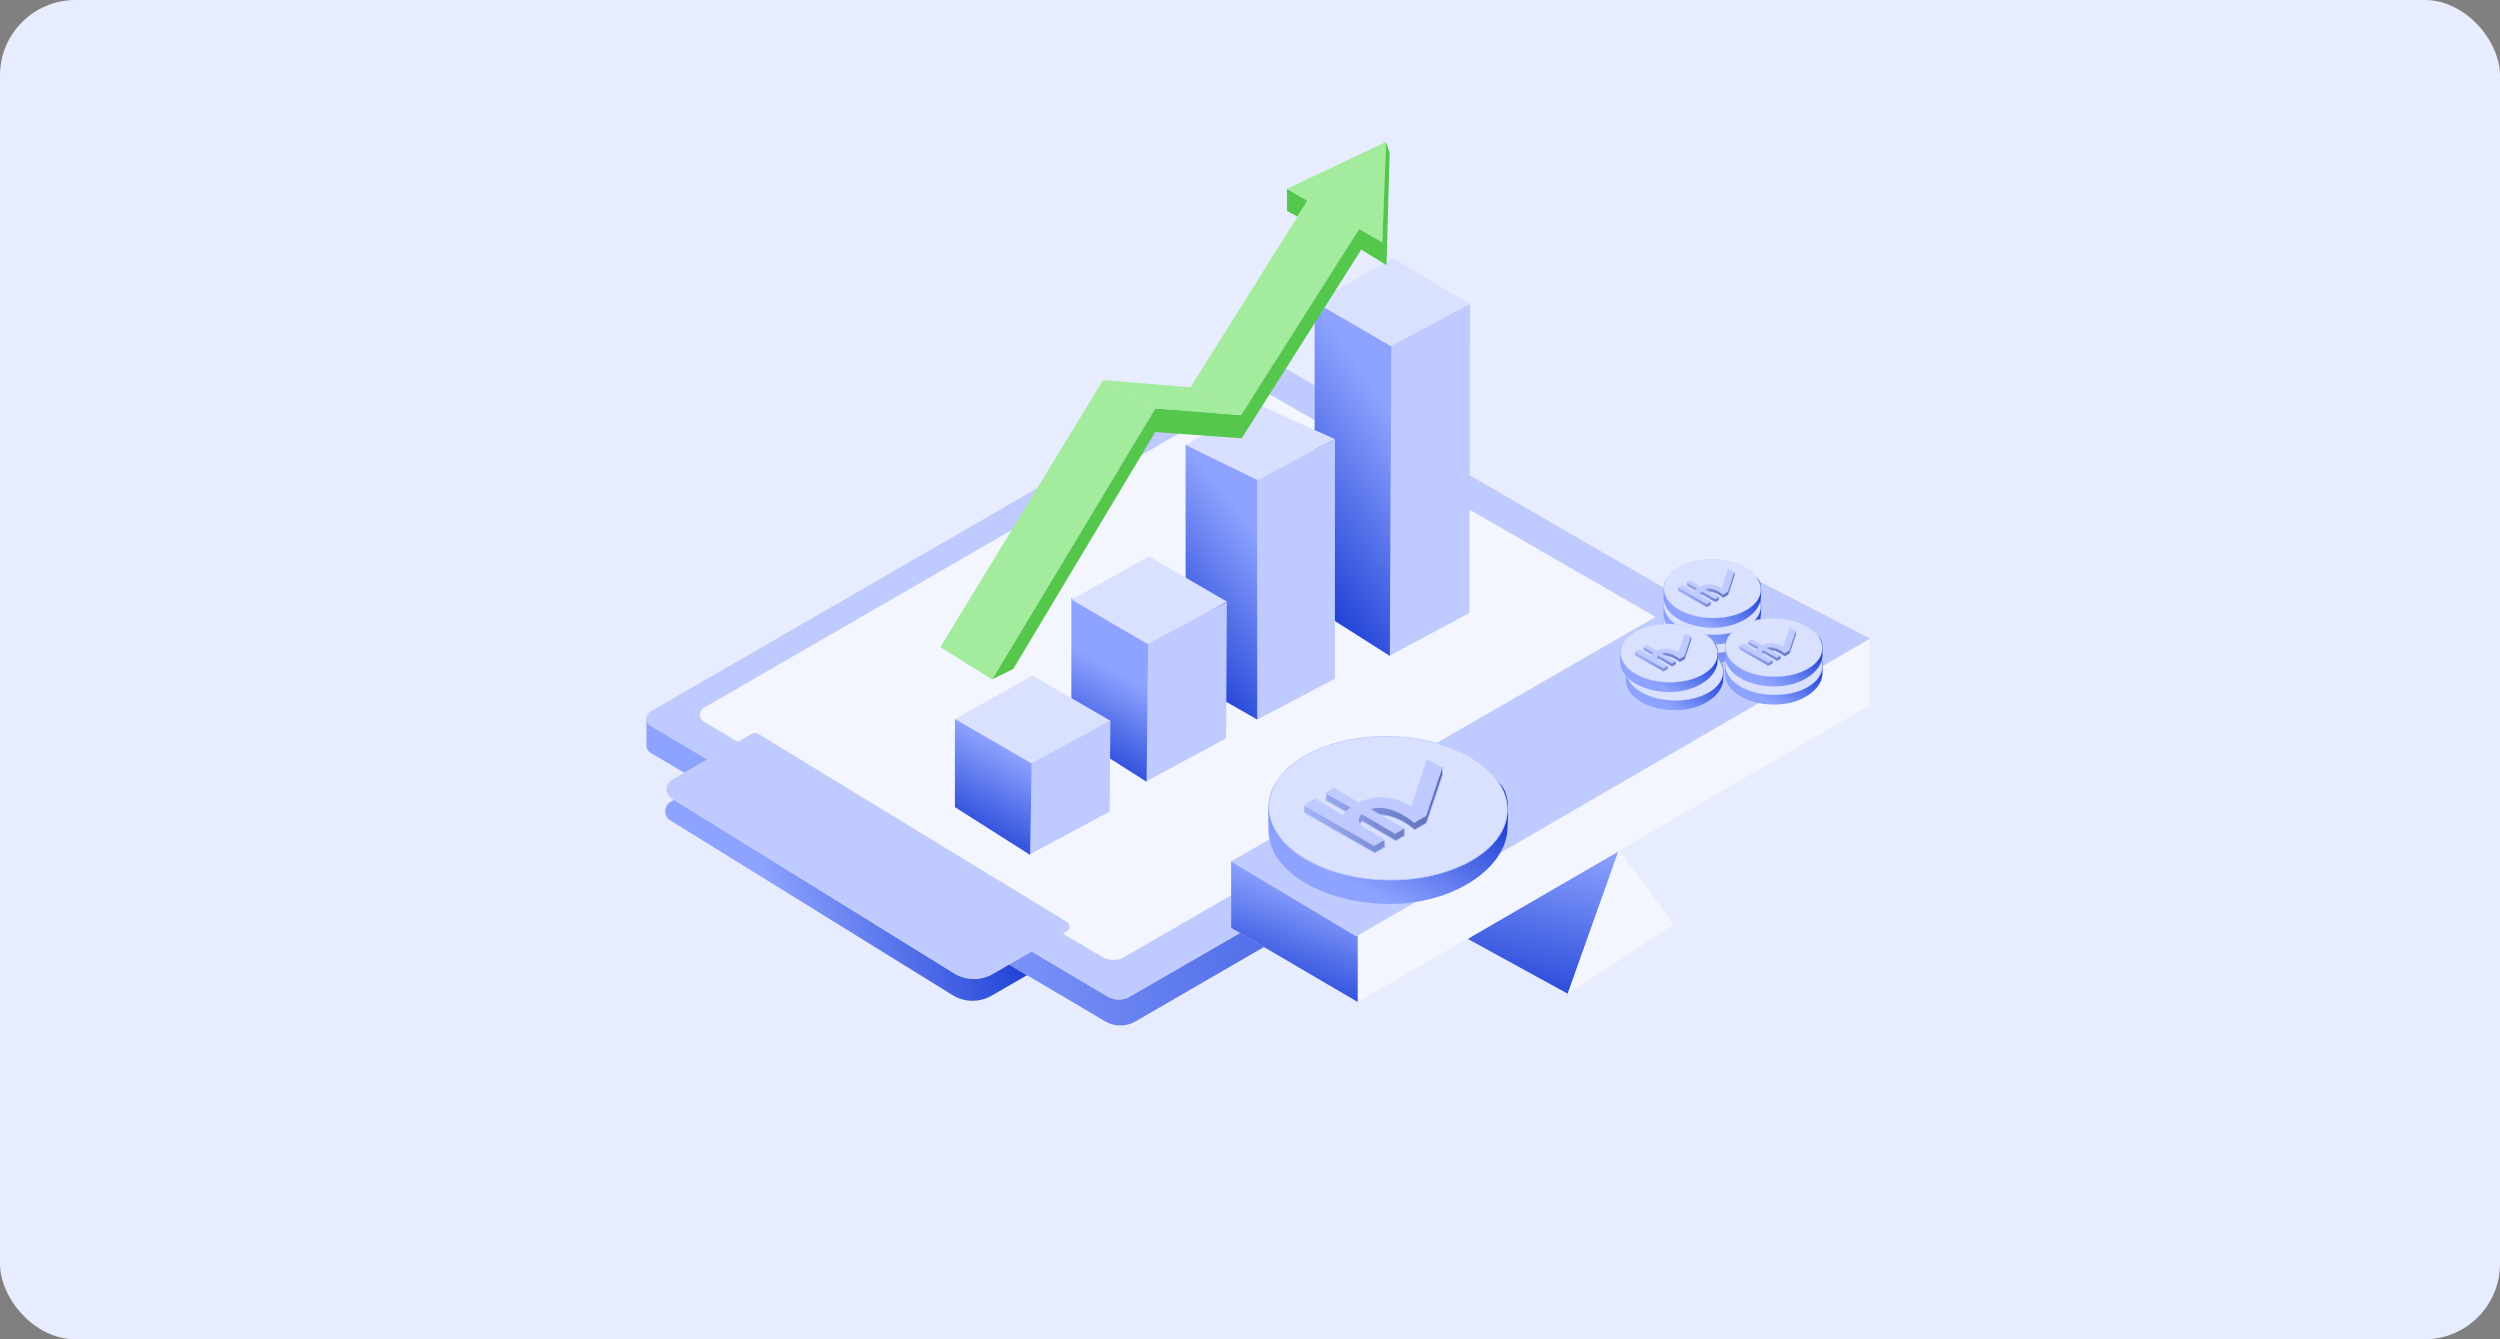 <svg width="280" height="150" viewBox="0 0 280 150" fill="none" xmlns="http://www.w3.org/2000/svg">
<rect x="0" y="0" width="280" height="150" fill="#808080" stroke="none"/>
<rect width="280" height="150" rx="8.449" fill="#E8ECFF"/>
<path d="M111.054 111.514C109.695 112.299 108.014 112.273 106.679 111.447L75.087 91.887C74.304 91.402 74.322 90.257 75.119 89.797L84.09 84.618C84.282 84.507 84.521 84.51 84.711 84.625L119.311 105.706C119.706 105.947 119.7 106.522 119.299 106.753L111.054 111.514Z" fill="#D9D9D9"/>
<path d="M111.054 111.514C109.695 112.299 108.014 112.273 106.679 111.447L75.087 91.887C74.304 91.402 74.322 90.257 75.119 89.797L84.09 84.618C84.282 84.507 84.521 84.51 84.711 84.625L119.311 105.706C119.706 105.947 119.7 106.522 119.299 106.753L111.054 111.514Z" fill="url(#paint0_linear_2181_13125)"/>
<path d="M127.162 114.401C126.115 115.007 124.822 115.002 123.781 114.386L72.86 84.31C72.582 84.146 72.411 83.847 72.411 83.524L72.412 80.6C72.412 80.263 72.597 79.953 72.895 79.794L141.44 43.232C141.709 43.089 142.031 43.089 142.299 43.232L194.553 71.048C194.851 71.207 195.037 71.517 195.037 71.854L195.037 74.564C195.037 74.89 194.863 75.191 194.581 75.354L127.162 114.401Z" fill="#D9D9D9"/>
<path d="M127.162 114.401C126.115 115.007 124.822 115.002 123.781 114.386L72.86 84.31C72.582 84.146 72.411 83.847 72.411 83.524L72.412 80.6C72.412 80.263 72.597 79.953 72.895 79.794L141.44 43.232C141.709 43.089 142.031 43.089 142.299 43.232L194.553 71.048C194.851 71.207 195.037 71.517 195.037 71.854L195.037 74.564C195.037 74.89 194.863 75.191 194.581 75.354L127.162 114.401Z" fill="url(#paint1_linear_2181_13125)"/>
<path d="M126.517 111.63C125.755 112.07 124.815 112.064 124.058 111.616L72.846 81.278C72.245 80.922 72.25 80.051 72.855 79.702L141.228 40.227C141.511 40.063 141.86 40.063 142.143 40.227L194.699 70.684C195.307 71.036 195.306 71.914 194.698 72.265L126.517 111.63Z" fill="#D9D9D9"/>
<path d="M126.517 111.63C125.755 112.07 124.815 112.064 124.058 111.616L72.846 81.278C72.245 80.922 72.25 80.051 72.855 79.702L141.228 40.227C141.511 40.063 141.86 40.063 142.143 40.227L194.699 70.684C195.307 71.036 195.306 71.914 194.698 72.265L126.517 111.63Z" fill="#BFCBFF"/>
<path d="M125.908 107.182C125.147 107.621 124.208 107.616 123.452 107.17L78.848 80.843C78.246 80.488 78.25 79.615 78.856 79.266L140.466 43.695C140.749 43.532 141.097 43.532 141.379 43.695L187.269 70.172C187.878 70.524 187.878 71.403 187.269 71.754L125.908 107.182Z" fill="#D9D9D9"/>
<path d="M125.908 107.182C125.147 107.621 124.208 107.616 123.452 107.17L78.848 80.843C78.246 80.488 78.25 79.615 78.856 79.266L140.466 43.695C140.749 43.532 141.097 43.532 141.379 43.695L187.269 70.172C187.878 70.524 187.878 71.403 187.269 71.754L125.908 107.182Z" fill="#F3F5FF"/>
<path d="M111.209 109.064C109.85 109.849 108.17 109.823 106.835 108.996L75.243 89.437C74.46 88.952 74.477 87.807 75.275 87.347L84.245 82.168C84.438 82.056 84.676 82.059 84.866 82.175L119.467 103.256C119.862 103.497 119.855 104.072 119.455 104.303L111.209 109.064Z" fill="#D9D9D9"/>
<path d="M111.209 109.064C109.85 109.849 108.17 109.823 106.835 108.996L75.243 89.437C74.46 88.952 74.477 87.807 75.275 87.347L84.245 82.168C84.438 82.056 84.676 82.059 84.866 82.175L119.467 103.256C119.862 103.497 119.855 104.072 119.455 104.303L111.209 109.064Z" fill="#BFCBFF"/>
<path d="M164.568 68.645L164.647 34.043L155.652 38.474V73.432L164.568 68.645Z" fill="#BFCBFF"/>
<path d="M147.238 33.811L155.836 38.725L155.664 73.462L147.238 68.109V33.811Z" fill="#DAE1FF"/>
<path d="M147.238 33.811L155.836 38.725L155.664 73.462L147.238 68.109V33.811Z" fill="url(#paint2_linear_2181_13125)"/>
<path d="M155.929 28.949L147.269 33.803L155.785 38.775L164.668 34.019L155.929 28.949Z" fill="#DAE1FF"/>
<path d="M140.819 45.255L132.794 49.836L140.819 53.763L149.511 49.182L140.819 45.255Z" fill="#D9E0FF"/>
<path d="M149.511 49.182L140.819 53.762V80.593L149.511 76.012V49.182Z" fill="#BFCBFF"/>
<path d="M132.794 49.834L140.819 53.761V80.591L132.794 76.01V49.834Z" fill="#DAE1FF"/>
<path d="M132.794 49.834L140.819 53.761V80.591L132.794 76.01V49.834Z" fill="url(#paint3_linear_2181_13125)"/>
<path d="M137.327 82.698L137.406 67.459L128.411 71.889V87.485L137.327 82.698Z" fill="#BFCBFF"/>
<path d="M119.996 66.976L128.594 71.889L128.422 87.559L119.996 82.206V66.976Z" fill="#DAE1FF"/>
<path d="M119.996 66.976L128.594 71.889L128.422 87.559L119.996 82.206V66.976Z" fill="url(#paint4_linear_2181_13125)"/>
<path d="M128.686 62.315L120.026 67.169L128.542 72.141L137.425 67.385L128.686 62.315Z" fill="#DAE1FF"/>
<path d="M124.282 90.889L124.362 80.755L115.366 85.186V95.676L124.282 90.889Z" fill="#BFCBFF"/>
<path d="M106.951 80.523L115.549 85.437L115.377 95.75L106.951 90.397V80.523Z" fill="#DAE1FF"/>
<path d="M106.951 80.523L115.549 85.437L115.377 95.75L106.951 90.397V80.523Z" fill="url(#paint5_linear_2181_13125)"/>
<path d="M115.641 75.661L106.981 80.515L115.497 85.487L124.38 80.731L115.641 75.661Z" fill="#DAE1FF"/>
<path d="M144.14 23.631V21.148L146.441 22.476L145.32 24.266L144.14 23.631Z" fill="#56C74D"/>
<path d="M152.222 25.651L139.006 46.495L133.342 43.377L146.44 22.475L144.139 21.147L155.231 15.893L154.818 27.152L152.222 25.651Z" fill="#A3EB9D"/>
<path d="M155.644 17.106L155.231 15.893L154.818 27.152L152.222 25.651L139.006 46.495L129.389 45.744L111.102 76.096L113.474 74.936L129.389 48.388L139.065 49.093L152.458 27.961L155.29 29.693L155.644 17.106Z" fill="#56C74D"/>
<path d="M111.102 76.096L105.321 72.469L123.548 42.568L129.389 45.744L111.102 76.096Z" fill="#A3EB9D"/>
<path d="M139.007 46.495L133.343 43.377L123.549 42.568L129.39 45.744L139.007 46.495Z" fill="#A3EB9D"/>
<path d="M148.146 96.247L175.696 111.352L181.331 95.23L161.764 87.951L148.146 96.247Z" fill="#D9D9D9"/>
<path d="M148.146 96.247L175.696 111.352L181.331 95.23L161.764 87.951L148.146 96.247Z" fill="url(#paint6_linear_2181_13125)"/>
<path d="M209.428 71.515L152.059 104.621V112.292L209.428 79.028V71.515Z" fill="#D9D9D9"/>
<path d="M209.428 71.515L152.059 104.621V112.292L209.428 79.028V71.515Z" fill="#F3F5FF"/>
<path d="M137.892 103.917V96.404L152.059 104.7V112.214L137.892 103.917Z" fill="#D9D9D9"/>
<path d="M137.892 103.917V96.404L152.059 104.7V112.214L137.892 103.917Z" fill="url(#paint7_linear_2181_13125)"/>
<path d="M137.892 96.482L151.902 104.856L209.428 71.515L194.557 63.845L137.892 96.482Z" fill="#D9D9D9"/>
<path d="M137.892 96.482L151.902 104.856L209.428 71.515L194.557 63.845L137.892 96.482Z" fill="#BFCBFF"/>
<path d="M175.539 111.431L181.331 95.151L187.514 103.526L175.539 111.431Z" fill="#D9D9D9"/>
<path d="M175.539 111.431L181.331 95.151L187.514 103.526L175.539 111.431Z" fill="#F3F5FF"/>
<path d="M142.07 92.93C142.11 90.659 141.587 88.145 144.116 86.722C146.553 85.351 152.053 83.822 155.683 83.886C159.813 83.959 164.973 85.385 167.398 87.201C169.316 88.637 168.875 90.787 168.84 92.756C168.762 97.216 162.715 101.372 155.319 101.241C147.923 101.111 141.991 97.39 142.07 92.93ZM164.341 93.323C164.394 90.366 160.46 87.899 155.556 87.812C150.652 87.726 146.634 90.053 146.582 93.01C146.529 95.967 150.417 97.608 155.321 97.695C160.225 97.781 164.289 96.281 164.341 93.323Z" fill="url(#paint8_linear_2181_13125)"/>
<path d="M155.332 98.553C151.641 98.488 148.317 97.526 145.927 96.027C143.536 94.528 142.087 92.495 142.126 90.286C142.165 88.078 143.685 86.098 146.127 84.683C148.568 83.269 151.924 82.426 155.616 82.491C159.307 82.556 162.631 83.518 165.021 85.017C167.411 86.516 168.86 88.55 168.821 90.758C168.782 92.966 167.262 94.947 164.82 96.361C162.379 97.775 159.023 98.618 155.332 98.553Z" fill="#DAE1FF" stroke="#BFCBFF" stroke-width="0.088"/>
<path d="M146.1 90.249L147.337 90.315L150.436 92.144L150.472 92.165L150.495 92.131C150.562 92.028 150.687 91.864 150.841 91.707C150.995 91.549 151.175 91.402 151.351 91.33L151.435 91.296L151.356 91.251L148.487 89.62L148.572 88.831L149.428 89.098L152.264 90.778L152.288 90.791L152.31 90.777C153.184 90.238 155.569 89.562 158.082 91.201L158.129 91.233L158.148 91.179L159.89 85.897L161.529 85.986L161.562 86.805L159.76 92.179L158.441 92.941C158.012 92.561 157.272 92.039 156.407 91.679C155.525 91.312 154.509 91.111 153.563 91.404L153.438 91.443L153.562 91.488L157.309 92.836L157.303 93.598L156.317 94.168L152.607 91.981L152.581 91.965L152.557 91.984C152.413 92.103 152.245 92.322 152.216 92.591C152.187 92.863 152.301 93.175 152.7 93.476L152.707 93.481L152.715 93.483L155.066 94.135L155.116 94.861L153.961 95.527L146.093 90.998L146.1 90.249Z" fill="#1C44F1"/>
<path d="M146.1 90.249L147.337 90.315L150.436 92.144L150.472 92.165L150.495 92.131C150.562 92.028 150.687 91.864 150.841 91.707C150.995 91.549 151.175 91.402 151.351 91.33L151.435 91.296L151.356 91.251L148.487 89.62L148.572 88.831L149.428 89.098L152.264 90.778L152.288 90.791L152.31 90.777C153.184 90.238 155.569 89.562 158.082 91.201L158.129 91.233L158.148 91.179L159.89 85.897L161.529 85.986L161.562 86.805L159.76 92.179L158.441 92.941C158.012 92.561 157.272 92.039 156.407 91.679C155.525 91.312 154.509 91.111 153.563 91.404L153.438 91.443L153.562 91.488L157.309 92.836L157.303 93.598L156.317 94.168L152.607 91.981L152.581 91.965L152.557 91.984C152.413 92.103 152.245 92.322 152.216 92.591C152.187 92.863 152.301 93.175 152.7 93.476L152.707 93.481L152.715 93.483L155.066 94.135L155.116 94.861L153.961 95.527L146.093 90.998L146.1 90.249Z" fill="url(#paint9_linear_2181_13125)"/>
<path d="M146.1 90.249L147.337 90.315L150.436 92.144L150.472 92.165L150.495 92.131C150.562 92.028 150.687 91.864 150.841 91.707C150.995 91.549 151.175 91.402 151.351 91.33L151.435 91.296L151.356 91.251L148.487 89.62L148.572 88.831L149.428 89.098L152.264 90.778L152.288 90.791L152.31 90.777C153.184 90.238 155.569 89.562 158.082 91.201L158.129 91.233L158.148 91.179L159.89 85.897L161.529 85.986L161.562 86.805L159.76 92.179L158.441 92.941C158.012 92.561 157.272 92.039 156.407 91.679C155.525 91.312 154.509 91.111 153.563 91.404L153.438 91.443L153.562 91.488L157.309 92.836L157.303 93.598L156.317 94.168L152.607 91.981L152.581 91.965L152.557 91.984C152.413 92.103 152.245 92.322 152.216 92.591C152.187 92.863 152.301 93.175 152.7 93.476L152.707 93.481L152.715 93.483L155.066 94.135L155.116 94.861L153.961 95.527L146.093 90.998L146.1 90.249Z" stroke="#BFCBFF" stroke-width="0.088"/>
<path d="M147.288 89.493L150.374 91.314L150.41 91.335L150.433 91.3C150.5 91.198 150.625 91.033 150.779 90.876C150.933 90.718 151.113 90.571 151.289 90.499L151.373 90.465L151.294 90.421L148.466 88.813L149.387 88.281L152.202 89.947L152.226 89.96L152.248 89.947C153.122 89.408 155.507 88.731 158.02 90.371L158.067 90.403L158.086 90.348L159.822 85.084L161.49 86.002L159.698 91.349L158.379 92.11C157.95 91.731 157.21 91.208 156.345 90.848C155.463 90.481 154.447 90.28 153.501 90.574L153.405 90.603L153.493 90.654L157.197 92.793L156.255 93.337L152.545 91.151L152.519 91.134L152.495 91.154C152.351 91.273 152.183 91.492 152.154 91.76C152.128 91.998 152.213 92.267 152.502 92.532L152.638 92.645L152.642 92.648L155.012 94.054L153.899 94.697L146.075 90.193L147.288 89.493Z" fill="#BFCBFF" stroke="#BFCBFF" stroke-width="0.088"/>
<path d="M186.331 70.842C186.347 69.918 186.134 68.895 187.163 68.316C188.154 67.758 190.392 67.136 191.869 67.162C193.55 67.192 195.649 67.772 196.636 68.511C197.416 69.095 197.237 69.97 197.222 70.771C197.19 72.586 194.73 74.277 191.721 74.224C188.712 74.17 186.299 72.656 186.331 70.842ZM195.392 71.002C195.413 69.799 193.813 68.795 191.818 68.76C189.822 68.725 188.188 69.671 188.166 70.874C188.145 72.078 189.727 72.745 191.722 72.781C193.717 72.816 195.371 72.205 195.392 71.002Z" fill="url(#paint10_linear_2181_13125)"/>
<path d="M191.726 73.13C190.225 73.103 188.872 72.712 187.9 72.102C186.927 71.492 186.337 70.664 186.353 69.766C186.369 68.868 186.988 68.062 187.982 67.487C188.975 66.912 190.34 66.568 191.842 66.595C193.343 66.621 194.696 67.013 195.668 67.622C196.64 68.233 197.23 69.059 197.215 69.958C197.199 70.856 196.58 71.662 195.586 72.238C194.593 72.813 193.228 73.156 191.726 73.13Z" fill="#DAE1FF" stroke="#BFCBFF" stroke-width="0.036"/>
<path d="M187.971 69.751L188.474 69.778L189.734 70.523L189.749 70.531L189.759 70.516C189.786 70.475 189.837 70.408 189.899 70.344C189.962 70.28 190.035 70.221 190.107 70.192L190.141 70.177L190.109 70.159L188.941 69.495L188.976 69.174L189.329 69.285L190.478 69.966L190.488 69.971L190.497 69.966C190.853 69.747 191.823 69.472 192.845 70.139L192.864 70.151L192.872 70.13L193.581 67.981L194.248 68.016L194.261 68.349L193.528 70.537L192.991 70.847C192.816 70.693 192.516 70.479 192.164 70.332C191.805 70.183 191.392 70.102 191.007 70.221L190.956 70.237L191.006 70.255L192.531 70.804L192.528 71.114L192.127 71.346L190.618 70.456L190.607 70.449L190.597 70.457C190.539 70.506 190.471 70.595 190.459 70.704C190.45 70.787 190.474 70.879 190.555 70.971L190.655 71.065L190.662 71.067L191.619 71.332L191.638 71.628L191.168 71.899L187.967 70.057L187.971 69.751Z" fill="#1C44F1"/>
<path d="M187.971 69.751L188.474 69.778L189.734 70.523L189.749 70.531L189.759 70.516C189.786 70.475 189.837 70.408 189.899 70.344C189.962 70.28 190.035 70.221 190.107 70.192L190.141 70.177L190.109 70.159L188.941 69.495L188.976 69.174L189.329 69.285L190.478 69.966L190.488 69.971L190.497 69.966C190.853 69.747 191.823 69.472 192.845 70.139L192.864 70.151L192.872 70.13L193.581 67.981L194.248 68.016L194.261 68.349L193.528 70.537L192.991 70.847C192.816 70.693 192.516 70.479 192.164 70.332C191.805 70.183 191.392 70.102 191.007 70.221L190.956 70.237L191.006 70.255L192.531 70.804L192.528 71.114L192.127 71.346L190.618 70.456L190.607 70.449L190.597 70.457C190.539 70.506 190.471 70.595 190.459 70.704C190.45 70.787 190.474 70.879 190.555 70.971L190.655 71.065L190.662 71.067L191.619 71.332L191.638 71.628L191.168 71.899L187.967 70.057L187.971 69.751Z" fill="url(#paint11_linear_2181_13125)"/>
<path d="M187.971 69.751L188.474 69.778L189.734 70.523L189.749 70.531L189.759 70.516C189.786 70.475 189.837 70.408 189.899 70.344C189.962 70.28 190.035 70.221 190.107 70.192L190.141 70.177L190.109 70.159L188.941 69.495L188.976 69.174L189.329 69.285L190.478 69.966L190.488 69.971L190.497 69.966C190.853 69.747 191.823 69.472 192.845 70.139L192.864 70.151L192.872 70.13L193.581 67.981L194.248 68.016L194.261 68.349L193.528 70.537L192.991 70.847C192.816 70.693 192.516 70.479 192.164 70.332C191.805 70.183 191.392 70.102 191.007 70.221L190.956 70.237L191.006 70.255L192.531 70.804L192.528 71.114L192.127 71.346L190.618 70.456L190.607 70.449L190.597 70.457C190.539 70.506 190.471 70.595 190.459 70.704C190.45 70.787 190.474 70.879 190.555 70.971L190.655 71.065L190.662 71.067L191.619 71.332L191.638 71.628L191.168 71.899L187.967 70.057L187.971 69.751Z" stroke="#BFCBFF" stroke-width="0.036"/>
<path d="M188.455 69.443L189.709 70.184L189.724 70.193L189.734 70.178C189.761 70.136 189.812 70.069 189.874 70.006C189.937 69.942 190.01 69.882 190.082 69.853L190.116 69.839L190.084 69.82L188.933 69.166L189.309 68.95L190.453 69.627L190.463 69.633L190.473 69.628C190.828 69.409 191.798 69.134 192.82 69.8L192.839 69.813L192.847 69.791L193.553 67.649L194.232 68.023L193.503 70.199L192.966 70.509C192.791 70.354 192.491 70.14 192.139 69.994C191.78 69.845 191.367 69.763 190.982 69.883L190.943 69.895L190.978 69.915L192.486 70.786L192.102 71.007L190.593 70.117L190.583 70.111L190.572 70.119C190.514 70.168 190.446 70.257 190.434 70.366C190.425 70.449 190.449 70.541 190.53 70.633L190.631 70.726L190.633 70.727L191.597 71.299L191.143 71.561L187.961 69.728L188.455 69.443Z" fill="#BFCBFF" stroke="#BFCBFF" stroke-width="0.036"/>
<path d="M182.104 76.163C182.12 75.239 181.907 74.216 182.936 73.637C183.928 73.079 186.166 72.457 187.642 72.483C189.323 72.513 191.422 73.093 192.409 73.832C193.189 74.416 193.01 75.291 192.996 76.092C192.964 77.906 190.503 79.597 187.494 79.544C184.485 79.491 182.072 77.977 182.104 76.163ZM191.165 76.323C191.186 75.12 189.586 74.116 187.591 74.081C185.595 74.045 183.961 74.992 183.939 76.195C183.918 77.398 185.5 78.066 187.495 78.101C189.49 78.137 191.144 77.526 191.165 76.323Z" fill="url(#paint12_linear_2181_13125)"/>
<path d="M187.499 78.451C185.998 78.424 184.646 78.033 183.673 77.423C182.701 76.813 182.111 75.985 182.126 75.087C182.142 74.188 182.761 73.383 183.755 72.808C184.748 72.232 186.113 71.889 187.615 71.915C189.117 71.942 190.469 72.333 191.441 72.943C192.414 73.553 193.004 74.38 192.988 75.278C192.972 76.177 192.353 76.983 191.36 77.559C190.366 78.134 189.001 78.477 187.499 78.451Z" fill="#DAE1FF" stroke="#BFCBFF" stroke-width="0.036"/>
<path d="M183.744 75.073L184.248 75.1L185.507 75.844L185.522 75.852L185.532 75.838C185.559 75.796 185.61 75.729 185.672 75.665C185.735 75.601 185.808 75.542 185.88 75.513L185.914 75.499L185.882 75.48L184.715 74.817L184.749 74.496L185.102 74.607L186.251 75.287L186.261 75.293L186.271 75.287C186.626 75.068 187.596 74.793 188.618 75.46L188.637 75.472L188.645 75.451L189.354 73.302L190.021 73.337L190.034 73.671L189.301 75.858L188.764 76.168C188.59 76.014 188.289 75.8 187.937 75.654C187.578 75.504 187.165 75.423 186.78 75.542L186.729 75.558L186.779 75.576L188.304 76.125L188.301 76.436L187.901 76.667L186.391 75.777L186.381 75.771L186.371 75.779C186.312 75.827 186.244 75.916 186.232 76.025C186.223 76.108 186.247 76.2 186.328 76.293L186.428 76.386L186.435 76.388L187.392 76.654L187.411 76.95L186.941 77.221L183.741 75.378L183.744 75.073Z" fill="#1C44F1"/>
<path d="M183.744 75.073L184.248 75.1L185.507 75.844L185.522 75.852L185.532 75.838C185.559 75.796 185.61 75.729 185.672 75.665C185.735 75.601 185.808 75.542 185.88 75.513L185.914 75.499L185.882 75.48L184.715 74.817L184.749 74.496L185.102 74.607L186.251 75.287L186.261 75.293L186.271 75.287C186.626 75.068 187.596 74.793 188.618 75.46L188.637 75.472L188.645 75.451L189.354 73.302L190.021 73.337L190.034 73.671L189.301 75.858L188.764 76.168C188.59 76.014 188.289 75.8 187.937 75.654C187.578 75.504 187.165 75.423 186.78 75.542L186.729 75.558L186.779 75.576L188.304 76.125L188.301 76.436L187.901 76.667L186.391 75.777L186.381 75.771L186.371 75.779C186.312 75.827 186.244 75.916 186.232 76.025C186.223 76.108 186.247 76.2 186.328 76.293L186.428 76.386L186.435 76.388L187.392 76.654L187.411 76.95L186.941 77.221L183.741 75.378L183.744 75.073Z" fill="url(#paint13_linear_2181_13125)"/>
<path d="M183.744 75.073L184.248 75.1L185.507 75.844L185.522 75.852L185.532 75.838C185.559 75.796 185.61 75.729 185.672 75.665C185.735 75.601 185.808 75.542 185.88 75.513L185.914 75.499L185.882 75.48L184.715 74.817L184.749 74.496L185.102 74.607L186.251 75.287L186.261 75.293L186.271 75.287C186.626 75.068 187.596 74.793 188.618 75.46L188.637 75.472L188.645 75.451L189.354 73.302L190.021 73.337L190.034 73.671L189.301 75.858L188.764 76.168C188.59 76.014 188.289 75.8 187.937 75.654C187.578 75.504 187.165 75.423 186.78 75.542L186.729 75.558L186.779 75.576L188.304 76.125L188.301 76.436L187.901 76.667L186.391 75.777L186.381 75.771L186.371 75.779C186.312 75.827 186.244 75.916 186.232 76.025C186.223 76.108 186.247 76.2 186.328 76.293L186.428 76.386L186.435 76.388L187.392 76.654L187.411 76.95L186.941 77.221L183.741 75.378L183.744 75.073Z" stroke="#BFCBFF" stroke-width="0.036"/>
<path d="M184.228 74.765L185.482 75.506L185.497 75.514L185.507 75.5C185.534 75.458 185.585 75.391 185.647 75.327C185.71 75.263 185.783 75.204 185.855 75.175L185.889 75.161L185.857 75.142L184.706 74.488L185.082 74.272L186.226 74.949L186.236 74.955L186.245 74.949C186.601 74.73 187.571 74.456 188.593 75.122L188.612 75.135L188.62 75.113L189.326 72.971L190.005 73.345L189.276 75.52L188.739 75.831C188.564 75.676 188.264 75.462 187.912 75.316C187.553 75.167 187.14 75.085 186.755 75.204L186.716 75.217L186.751 75.237L188.258 76.108L187.875 76.329L186.366 75.439L186.355 75.433L186.345 75.441C186.287 75.489 186.219 75.578 186.207 75.688C186.198 75.771 186.222 75.862 186.303 75.955L186.404 76.048L186.406 76.049L187.37 76.621L186.916 76.883L183.734 75.05L184.228 74.765Z" fill="#BFCBFF" stroke="#BFCBFF" stroke-width="0.036"/>
<path d="M193.218 75.538C193.234 74.614 193.022 73.591 194.05 73.012C195.042 72.454 197.28 71.832 198.757 71.858C200.437 71.888 202.536 72.468 203.523 73.207C204.303 73.791 204.124 74.666 204.11 75.467C204.078 77.281 201.618 78.972 198.609 78.919C195.599 78.866 193.186 77.352 193.218 75.538ZM202.279 75.698C202.301 74.495 200.7 73.491 198.705 73.456C196.71 73.42 195.075 74.367 195.054 75.57C195.032 76.773 196.614 77.441 198.609 77.476C200.605 77.512 202.258 76.901 202.279 75.698Z" fill="url(#paint14_linear_2181_13125)"/>
<path d="M198.613 77.826C197.112 77.8 195.76 77.408 194.787 76.799C193.815 76.188 193.225 75.361 193.24 74.462C193.256 73.564 193.875 72.758 194.869 72.183C195.862 71.608 197.227 71.264 198.729 71.291C200.231 71.318 201.583 71.709 202.555 72.319C203.528 72.929 204.118 73.756 204.102 74.654C204.086 75.552 203.467 76.359 202.474 76.934C201.48 77.509 200.115 77.853 198.613 77.826Z" fill="#DAE1FF" stroke="#BFCBFF" stroke-width="0.036"/>
<path d="M194.857 74.447L195.361 74.474L196.621 75.219L196.636 75.227L196.645 75.212C196.673 75.171 196.724 75.104 196.786 75.04C196.849 74.976 196.922 74.917 196.993 74.887L197.028 74.873L196.996 74.854L195.828 74.191L195.863 73.87L196.215 73.981L197.365 74.662L197.375 74.667L197.384 74.662C197.74 74.443 198.71 74.168 199.731 74.835L199.751 74.847L199.759 74.826L200.468 72.676L201.134 72.712L201.147 73.045L200.415 75.233L199.878 75.543C199.703 75.388 199.402 75.175 199.05 75.028C198.692 74.879 198.278 74.797 197.893 74.917L197.843 74.933L197.893 74.951L199.417 75.5L199.415 75.81L199.014 76.041L197.505 75.151L197.494 75.145L197.484 75.153C197.425 75.202 197.358 75.291 197.346 75.4C197.337 75.483 197.361 75.575 197.441 75.667L197.542 75.76L197.548 75.762L198.506 76.028L198.524 76.324L198.055 76.595L194.854 74.752L194.857 74.447Z" fill="#1C44F1"/>
<path d="M194.857 74.447L195.361 74.474L196.621 75.219L196.636 75.227L196.645 75.212C196.673 75.171 196.724 75.104 196.786 75.04C196.849 74.976 196.922 74.917 196.993 74.887L197.028 74.873L196.996 74.854L195.828 74.191L195.863 73.87L196.215 73.981L197.365 74.662L197.375 74.667L197.384 74.662C197.74 74.443 198.71 74.168 199.731 74.835L199.751 74.847L199.759 74.826L200.468 72.676L201.134 72.712L201.147 73.045L200.415 75.233L199.878 75.543C199.703 75.388 199.402 75.175 199.05 75.028C198.692 74.879 198.278 74.797 197.893 74.917L197.843 74.933L197.893 74.951L199.417 75.5L199.415 75.81L199.014 76.041L197.505 75.151L197.494 75.145L197.484 75.153C197.425 75.202 197.358 75.291 197.346 75.4C197.337 75.483 197.361 75.575 197.441 75.667L197.542 75.76L197.548 75.762L198.506 76.028L198.524 76.324L198.055 76.595L194.854 74.752L194.857 74.447Z" fill="url(#paint15_linear_2181_13125)"/>
<path d="M194.857 74.447L195.361 74.474L196.621 75.219L196.636 75.227L196.645 75.212C196.673 75.171 196.724 75.104 196.786 75.04C196.849 74.976 196.922 74.917 196.993 74.887L197.028 74.873L196.996 74.854L195.828 74.191L195.863 73.87L196.215 73.981L197.365 74.662L197.375 74.667L197.384 74.662C197.74 74.443 198.71 74.168 199.731 74.835L199.751 74.847L199.759 74.826L200.468 72.676L201.134 72.712L201.147 73.045L200.415 75.233L199.878 75.543C199.703 75.388 199.402 75.175 199.05 75.028C198.692 74.879 198.278 74.797 197.893 74.917L197.843 74.933L197.893 74.951L199.417 75.5L199.415 75.81L199.014 76.041L197.505 75.151L197.494 75.145L197.484 75.153C197.425 75.202 197.358 75.291 197.346 75.4C197.337 75.483 197.361 75.575 197.441 75.667L197.542 75.76L197.548 75.762L198.506 76.028L198.524 76.324L198.055 76.595L194.854 74.752L194.857 74.447Z" stroke="#BFCBFF" stroke-width="0.036"/>
<path d="M195.341 74.139L196.596 74.881L196.611 74.889L196.62 74.874C196.648 74.833 196.699 74.766 196.761 74.702C196.823 74.638 196.897 74.579 196.968 74.549L197.003 74.535L196.971 74.516L195.82 73.863L196.195 73.646L197.34 74.324L197.35 74.329L197.359 74.324C197.715 74.105 198.685 73.83 199.706 74.497L199.726 74.509L199.734 74.488L200.44 72.346L201.118 72.72L200.389 74.895L199.852 75.205C199.678 75.05 199.377 74.837 199.025 74.69C198.667 74.541 198.253 74.46 197.868 74.579L197.829 74.591L197.865 74.612L199.372 75.482L198.989 75.704L197.479 74.814L197.469 74.807L197.459 74.815C197.4 74.864 197.332 74.953 197.321 75.062C197.312 75.145 197.335 75.237 197.416 75.329L197.517 75.422L197.519 75.423L198.483 75.996L198.03 76.257L194.847 74.424L195.341 74.139Z" fill="#BFCBFF" stroke="#BFCBFF" stroke-width="0.036"/>
<path d="M186.33 68.806C186.346 67.882 186.133 66.86 187.162 66.281C188.154 65.723 190.392 65.101 191.868 65.127C193.549 65.156 195.648 65.737 196.635 66.475C197.415 67.059 197.236 67.934 197.222 68.736C197.19 70.55 194.729 72.241 191.72 72.188C188.711 72.135 186.298 70.621 186.33 68.806ZM195.391 68.966C195.412 67.763 193.812 66.759 191.817 66.724C189.822 66.689 188.187 67.636 188.166 68.839C188.144 70.042 189.726 70.71 191.721 70.745C193.716 70.78 195.37 70.169 195.391 68.966Z" fill="url(#paint16_linear_2181_13125)"/>
<path d="M191.726 71.094C190.224 71.068 188.872 70.676 187.899 70.067C186.927 69.456 186.337 68.629 186.352 67.73C186.368 66.832 186.987 66.026 187.981 65.451C188.974 64.876 190.339 64.533 191.841 64.559C193.343 64.586 194.695 64.977 195.667 65.587C196.64 66.197 197.23 67.024 197.214 67.922C197.198 68.821 196.579 69.627 195.586 70.202C194.592 70.777 193.227 71.121 191.726 71.094Z" fill="#DAE1FF" stroke="#BFCBFF" stroke-width="0.036"/>
<path d="M187.97 67.715L188.474 67.742L189.733 68.487L189.748 68.495L189.758 68.48C189.786 68.439 189.836 68.372 189.899 68.308C189.961 68.244 190.034 68.185 190.106 68.155L190.141 68.141L190.108 68.122L188.941 67.459L188.975 67.138L189.328 67.249L190.477 67.93L190.487 67.935L190.497 67.93C190.853 67.711 191.822 67.436 192.844 68.103L192.863 68.115L192.871 68.094L193.58 65.944L194.247 65.98L194.26 66.313L193.527 68.501L192.99 68.811C192.816 68.656 192.515 68.443 192.163 68.296C191.804 68.147 191.391 68.066 191.006 68.185L190.955 68.201L191.005 68.219L192.53 68.768L192.527 69.078L192.127 69.309L190.617 68.42L190.607 68.413L190.597 68.421C190.538 68.47 190.47 68.559 190.458 68.668C190.449 68.751 190.473 68.843 190.554 68.935L190.654 69.029L190.661 69.03L191.618 69.296L191.637 69.592L191.168 69.863L187.967 68.02L187.97 67.715Z" fill="#1C44F1"/>
<path d="M187.97 67.715L188.474 67.742L189.733 68.487L189.748 68.495L189.758 68.48C189.786 68.439 189.836 68.372 189.899 68.308C189.961 68.244 190.034 68.185 190.106 68.155L190.141 68.141L190.108 68.122L188.941 67.459L188.975 67.138L189.328 67.249L190.477 67.93L190.487 67.935L190.497 67.93C190.853 67.711 191.822 67.436 192.844 68.103L192.863 68.115L192.871 68.094L193.58 65.944L194.247 65.98L194.26 66.313L193.527 68.501L192.99 68.811C192.816 68.656 192.515 68.443 192.163 68.296C191.804 68.147 191.391 68.066 191.006 68.185L190.955 68.201L191.005 68.219L192.53 68.768L192.527 69.078L192.127 69.309L190.617 68.42L190.607 68.413L190.597 68.421C190.538 68.47 190.47 68.559 190.458 68.668C190.449 68.751 190.473 68.843 190.554 68.935L190.654 69.029L190.661 69.03L191.618 69.296L191.637 69.592L191.168 69.863L187.967 68.02L187.97 67.715Z" fill="url(#paint17_linear_2181_13125)"/>
<path d="M187.97 67.715L188.474 67.742L189.733 68.487L189.748 68.495L189.758 68.48C189.786 68.439 189.836 68.372 189.899 68.308C189.961 68.244 190.034 68.185 190.106 68.155L190.141 68.141L190.108 68.122L188.941 67.459L188.975 67.138L189.328 67.249L190.477 67.93L190.487 67.935L190.497 67.93C190.853 67.711 191.822 67.436 192.844 68.103L192.863 68.115L192.871 68.094L193.58 65.944L194.247 65.98L194.26 66.313L193.527 68.501L192.99 68.811C192.816 68.656 192.515 68.443 192.163 68.296C191.804 68.147 191.391 68.066 191.006 68.185L190.955 68.201L191.005 68.219L192.53 68.768L192.527 69.078L192.127 69.309L190.617 68.42L190.607 68.413L190.597 68.421C190.538 68.47 190.47 68.559 190.458 68.668C190.449 68.751 190.473 68.843 190.554 68.935L190.654 69.029L190.661 69.03L191.618 69.296L191.637 69.592L191.168 69.863L187.967 68.02L187.97 67.715Z" stroke="#BFCBFF" stroke-width="0.036"/>
<path d="M188.454 67.408L189.708 68.149L189.723 68.157L189.733 68.143C189.76 68.101 189.811 68.034 189.873 67.971C189.936 67.906 190.009 67.847 190.081 67.818L190.115 67.804L190.083 67.785L188.932 67.131L189.308 66.915L190.452 67.592L190.462 67.598L190.472 67.592C190.827 67.373 191.797 67.099 192.819 67.765L192.838 67.778L192.846 67.756L193.552 65.614L194.231 65.988L193.502 68.163L192.965 68.474C192.79 68.319 192.49 68.105 192.138 67.959C191.779 67.81 191.366 67.728 190.981 67.847L190.942 67.86L190.977 67.88L192.485 68.751L192.101 68.972L190.592 68.082L190.582 68.076L190.572 68.084C190.513 68.132 190.445 68.222 190.433 68.331C190.424 68.414 190.448 68.505 190.529 68.598L190.63 68.691L190.632 68.692L191.596 69.264L191.142 69.526L187.96 67.693L188.454 67.408Z" fill="#BFCBFF" stroke="#BFCBFF" stroke-width="0.036"/>
<path d="M181.477 74.129C181.493 73.205 181.28 72.182 182.309 71.603C183.301 71.045 185.539 70.423 187.015 70.449C188.696 70.479 190.795 71.059 191.782 71.798C192.562 72.382 192.383 73.257 192.369 74.058C192.337 75.872 189.876 77.563 186.867 77.51C183.858 77.457 181.445 75.943 181.477 74.129ZM190.538 74.289C190.559 73.085 188.959 72.082 186.964 72.046C184.968 72.011 183.334 72.958 183.312 74.161C183.291 75.364 184.873 76.032 186.868 76.067C188.863 76.103 190.517 75.492 190.538 74.289Z" fill="url(#paint18_linear_2181_13125)"/>
<path d="M186.873 76.416C185.371 76.39 184.019 75.999 183.047 75.389C182.074 74.779 181.484 73.951 181.5 73.052C181.516 72.154 182.135 71.349 183.128 70.773C184.121 70.198 185.487 69.855 186.988 69.881C188.49 69.908 189.842 70.299 190.815 70.909C191.787 71.519 192.377 72.346 192.361 73.244C192.346 74.143 191.727 74.949 190.733 75.525C189.74 76.1 188.375 76.443 186.873 76.416Z" fill="#DAE1FF" stroke="#BFCBFF" stroke-width="0.036"/>
<path d="M183.118 73.038L183.621 73.065L184.881 73.809L184.896 73.818L184.906 73.803C184.933 73.761 184.984 73.694 185.046 73.631C185.109 73.567 185.182 73.507 185.254 73.478L185.288 73.464L185.256 73.445L184.088 72.782L184.123 72.461L184.476 72.572L185.625 73.252L185.635 73.258L185.644 73.253C186 73.034 186.97 72.759 187.992 73.425L188.011 73.438L188.019 73.416L188.728 71.267L189.395 71.303L189.408 71.636L188.675 73.824L188.138 74.134C187.963 73.979 187.663 73.765 187.311 73.619C186.952 73.47 186.539 73.388 186.154 73.508L186.103 73.523L186.153 73.542L187.678 74.09L187.675 74.401L187.274 74.632L185.765 73.742L185.754 73.736L185.744 73.744C185.686 73.793 185.618 73.882 185.606 73.991C185.597 74.074 185.621 74.166 185.702 74.258L185.802 74.351L185.808 74.353L186.766 74.619L186.785 74.915L186.315 75.186L183.114 73.343L183.118 73.038Z" fill="#1C44F1"/>
<path d="M183.118 73.038L183.621 73.065L184.881 73.809L184.896 73.818L184.906 73.803C184.933 73.761 184.984 73.694 185.046 73.631C185.109 73.567 185.182 73.507 185.254 73.478L185.288 73.464L185.256 73.445L184.088 72.782L184.123 72.461L184.476 72.572L185.625 73.252L185.635 73.258L185.644 73.253C186 73.034 186.97 72.759 187.992 73.425L188.011 73.438L188.019 73.416L188.728 71.267L189.395 71.303L189.408 71.636L188.675 73.824L188.138 74.134C187.963 73.979 187.663 73.765 187.311 73.619C186.952 73.47 186.539 73.388 186.154 73.508L186.103 73.523L186.153 73.542L187.678 74.09L187.675 74.401L187.274 74.632L185.765 73.742L185.754 73.736L185.744 73.744C185.686 73.793 185.618 73.882 185.606 73.991C185.597 74.074 185.621 74.166 185.702 74.258L185.802 74.351L185.808 74.353L186.766 74.619L186.785 74.915L186.315 75.186L183.114 73.343L183.118 73.038Z" fill="url(#paint19_linear_2181_13125)"/>
<path d="M183.118 73.038L183.621 73.065L184.881 73.809L184.896 73.818L184.906 73.803C184.933 73.761 184.984 73.694 185.046 73.631C185.109 73.567 185.182 73.507 185.254 73.478L185.288 73.464L185.256 73.445L184.088 72.782L184.123 72.461L184.476 72.572L185.625 73.252L185.635 73.258L185.644 73.253C186 73.034 186.97 72.759 187.992 73.425L188.011 73.438L188.019 73.416L188.728 71.267L189.395 71.303L189.408 71.636L188.675 73.824L188.138 74.134C187.963 73.979 187.663 73.765 187.311 73.619C186.952 73.47 186.539 73.388 186.154 73.508L186.103 73.523L186.153 73.542L187.678 74.09L187.675 74.401L187.274 74.632L185.765 73.742L185.754 73.736L185.744 73.744C185.686 73.793 185.618 73.882 185.606 73.991C185.597 74.074 185.621 74.166 185.702 74.258L185.802 74.351L185.808 74.353L186.766 74.619L186.785 74.915L186.315 75.186L183.114 73.343L183.118 73.038Z" stroke="#BFCBFF" stroke-width="0.036"/>
<path d="M183.601 72.73L184.856 73.472L184.871 73.48L184.881 73.465C184.908 73.424 184.959 73.356 185.021 73.293C185.084 73.229 185.157 73.17 185.229 73.14L185.263 73.126L185.231 73.107L184.08 72.454L184.455 72.237L185.6 72.915L185.61 72.92L185.619 72.915C185.975 72.696 186.945 72.421 187.966 73.088L187.986 73.1L187.994 73.078L188.7 70.936L189.378 71.31L188.65 73.486L188.113 73.796C187.938 73.641 187.638 73.427 187.285 73.281C186.927 73.132 186.513 73.05 186.129 73.17L186.089 73.182L186.125 73.202L187.632 74.073L187.249 74.294L185.74 73.404L185.729 73.398L185.719 73.406C185.66 73.455 185.593 73.544 185.581 73.653C185.572 73.736 185.596 73.828 185.677 73.92L185.778 74.013L185.779 74.014L186.743 74.586L186.29 74.848L183.107 73.015L183.601 72.73Z" fill="#BFCBFF" stroke="#BFCBFF" stroke-width="0.036"/>
<path d="M193.217 73.502C193.234 72.578 193.021 71.555 194.05 70.977C195.041 70.419 197.279 69.797 198.756 69.823C200.436 69.852 202.536 70.432 203.522 71.171C204.302 71.755 204.123 72.63 204.109 73.431C204.077 75.246 201.617 76.937 198.608 76.884C195.599 76.831 193.185 75.317 193.217 73.502ZM202.279 73.662C202.3 72.459 200.7 71.455 198.704 71.42C196.709 71.385 195.074 72.332 195.053 73.535C195.032 74.738 196.613 75.406 198.609 75.441C200.604 75.476 202.257 74.865 202.279 73.662Z" fill="url(#paint20_linear_2181_13125)"/>
<path d="M198.613 75.79C197.111 75.764 195.759 75.373 194.787 74.763C193.814 74.153 193.224 73.325 193.24 72.427C193.256 71.528 193.875 70.723 194.868 70.147C195.861 69.572 197.226 69.229 198.728 69.255C200.23 69.282 201.582 69.673 202.554 70.283C203.527 70.893 204.117 71.72 204.101 72.618C204.085 73.517 203.466 74.323 202.473 74.899C201.48 75.474 200.114 75.817 198.613 75.79Z" fill="#DAE1FF" stroke="#BFCBFF" stroke-width="0.036"/>
<path d="M194.857 72.412L195.361 72.439L196.621 73.183L196.636 73.191L196.645 73.177C196.673 73.135 196.724 73.068 196.786 73.004C196.849 72.94 196.922 72.881 196.993 72.852L197.028 72.837L196.996 72.819L195.828 72.156L195.863 71.835L196.215 71.945L197.365 72.626L197.375 72.632L197.384 72.626C197.74 72.407 198.71 72.132 199.731 72.799L199.751 72.811L199.759 72.79L200.468 70.641L201.134 70.676L201.147 71.009L200.415 73.197L199.878 73.507C199.703 73.353 199.402 73.139 199.05 72.993C198.692 72.843 198.278 72.762 197.893 72.881L197.843 72.897L197.893 72.915L199.417 73.464L199.415 73.774L199.014 74.006L197.505 73.116L197.494 73.109L197.484 73.118C197.425 73.166 197.358 73.255 197.346 73.364C197.337 73.447 197.361 73.539 197.441 73.632L197.542 73.725L197.548 73.727L198.506 73.993L198.524 74.288L198.055 74.559L194.854 72.717L194.857 72.412Z" fill="#1C44F1"/>
<path d="M194.857 72.412L195.361 72.439L196.621 73.183L196.636 73.191L196.645 73.177C196.673 73.135 196.724 73.068 196.786 73.004C196.849 72.94 196.922 72.881 196.993 72.852L197.028 72.837L196.996 72.819L195.828 72.156L195.863 71.835L196.215 71.945L197.365 72.626L197.375 72.632L197.384 72.626C197.74 72.407 198.71 72.132 199.731 72.799L199.751 72.811L199.759 72.79L200.468 70.641L201.134 70.676L201.147 71.009L200.415 73.197L199.878 73.507C199.703 73.353 199.402 73.139 199.05 72.993C198.692 72.843 198.278 72.762 197.893 72.881L197.843 72.897L197.893 72.915L199.417 73.464L199.415 73.774L199.014 74.006L197.505 73.116L197.494 73.109L197.484 73.118C197.425 73.166 197.358 73.255 197.346 73.364C197.337 73.447 197.361 73.539 197.441 73.632L197.542 73.725L197.548 73.727L198.506 73.993L198.524 74.288L198.055 74.559L194.854 72.717L194.857 72.412Z" fill="url(#paint21_linear_2181_13125)"/>
<path d="M194.857 72.412L195.361 72.439L196.621 73.183L196.636 73.191L196.645 73.177C196.673 73.135 196.724 73.068 196.786 73.004C196.849 72.94 196.922 72.881 196.993 72.852L197.028 72.837L196.996 72.819L195.828 72.156L195.863 71.835L196.215 71.945L197.365 72.626L197.375 72.632L197.384 72.626C197.74 72.407 198.71 72.132 199.731 72.799L199.751 72.811L199.759 72.79L200.468 70.641L201.134 70.676L201.147 71.009L200.415 73.197L199.878 73.507C199.703 73.353 199.402 73.139 199.05 72.993C198.692 72.843 198.278 72.762 197.893 72.881L197.843 72.897L197.893 72.915L199.417 73.464L199.415 73.774L199.014 74.006L197.505 73.116L197.494 73.109L197.484 73.118C197.425 73.166 197.358 73.255 197.346 73.364C197.337 73.447 197.361 73.539 197.441 73.632L197.542 73.725L197.548 73.727L198.506 73.993L198.524 74.288L198.055 74.559L194.854 72.717L194.857 72.412Z" stroke="#BFCBFF" stroke-width="0.036"/>
<path d="M195.341 72.103L196.595 72.845L196.61 72.853L196.62 72.838C196.648 72.796 196.698 72.73 196.761 72.666C196.823 72.602 196.896 72.543 196.968 72.513L197.003 72.499L196.97 72.48L195.819 71.827L196.195 71.61L197.34 72.288L197.349 72.293L197.359 72.288C197.715 72.069 198.684 71.794 199.706 72.46L199.725 72.473L199.733 72.451L200.44 70.309L201.118 70.683L200.389 72.859L199.852 73.169C199.678 73.014 199.377 72.801 199.025 72.654C198.666 72.505 198.253 72.423 197.868 72.543L197.829 72.555L197.864 72.576L199.372 73.446L198.989 73.667L197.479 72.778L197.469 72.771L197.459 72.779C197.4 72.828 197.332 72.917 197.32 73.026C197.312 73.109 197.335 73.201 197.416 73.293L197.517 73.386L197.519 73.387L198.483 73.959L198.03 74.221L194.847 72.388L195.341 72.103Z" fill="#BFCBFF" stroke="#BFCBFF" stroke-width="0.036"/>
<path d="M186.33 66.927C186.346 66.003 186.134 64.981 187.163 64.402C188.154 63.844 190.392 63.222 191.869 63.248C193.549 63.278 195.649 63.858 196.635 64.597C197.415 65.181 197.236 66.055 197.222 66.857C197.19 68.671 194.73 70.362 191.721 70.309C188.711 70.256 186.298 68.742 186.33 66.927ZM195.391 67.088C195.413 65.884 193.812 64.88 191.817 64.845C189.822 64.81 188.187 65.757 188.166 66.96C188.145 68.163 189.726 68.831 191.721 68.866C193.717 68.901 195.37 68.291 195.391 67.088Z" fill="url(#paint22_linear_2181_13125)"/>
<path d="M191.726 69.216C190.224 69.189 188.872 68.798 187.9 68.188C186.927 67.578 186.337 66.75 186.353 65.852C186.369 64.954 186.988 64.148 187.981 63.573C188.974 62.998 190.339 62.654 191.841 62.681C193.343 62.707 194.695 63.099 195.667 63.708C196.64 64.318 197.23 65.145 197.214 66.044C197.198 66.942 196.579 67.748 195.586 68.324C194.593 68.899 193.227 69.242 191.726 69.216Z" fill="#DAE1FF" stroke="#BFCBFF" stroke-width="0.036"/>
<path d="M187.97 65.837L188.474 65.864L189.734 66.609L189.749 66.617L189.758 66.602C189.786 66.561 189.836 66.494 189.899 66.43C189.961 66.366 190.035 66.307 190.106 66.278L190.141 66.263L190.109 66.245L188.941 65.581L188.975 65.26L189.328 65.371L190.478 66.052L190.488 66.057L190.497 66.052C190.853 65.833 191.822 65.558 192.844 66.225L192.864 66.237L192.872 66.216L193.58 64.066L194.247 64.102L194.26 64.435L193.527 66.623L192.99 66.933C192.816 66.778 192.515 66.565 192.163 66.418C191.805 66.269 191.391 66.188 191.006 66.307L190.956 66.323L191.006 66.341L192.53 66.89L192.528 67.2L192.127 67.432L190.617 66.542L190.607 66.535L190.597 66.543C190.538 66.592 190.47 66.681 190.459 66.79C190.45 66.873 190.473 66.965 190.554 67.057L190.654 67.151L190.661 67.153L191.619 67.418L191.637 67.714L191.168 67.985L187.967 66.142L187.97 65.837Z" fill="#1C44F1"/>
<path d="M187.97 65.837L188.474 65.864L189.734 66.609L189.749 66.617L189.758 66.602C189.786 66.561 189.836 66.494 189.899 66.43C189.961 66.366 190.035 66.307 190.106 66.278L190.141 66.263L190.109 66.245L188.941 65.581L188.975 65.26L189.328 65.371L190.478 66.052L190.488 66.057L190.497 66.052C190.853 65.833 191.822 65.558 192.844 66.225L192.864 66.237L192.872 66.216L193.58 64.066L194.247 64.102L194.26 64.435L193.527 66.623L192.99 66.933C192.816 66.778 192.515 66.565 192.163 66.418C191.805 66.269 191.391 66.188 191.006 66.307L190.956 66.323L191.006 66.341L192.53 66.89L192.528 67.2L192.127 67.432L190.617 66.542L190.607 66.535L190.597 66.543C190.538 66.592 190.47 66.681 190.459 66.79C190.45 66.873 190.473 66.965 190.554 67.057L190.654 67.151L190.661 67.153L191.619 67.418L191.637 67.714L191.168 67.985L187.967 66.142L187.97 65.837Z" fill="url(#paint23_linear_2181_13125)"/>
<path d="M187.97 65.837L188.474 65.864L189.734 66.609L189.749 66.617L189.758 66.602C189.786 66.561 189.836 66.494 189.899 66.43C189.961 66.366 190.035 66.307 190.106 66.278L190.141 66.263L190.109 66.245L188.941 65.581L188.975 65.26L189.328 65.371L190.478 66.052L190.488 66.057L190.497 66.052C190.853 65.833 191.822 65.558 192.844 66.225L192.864 66.237L192.872 66.216L193.58 64.066L194.247 64.102L194.26 64.435L193.527 66.623L192.99 66.933C192.816 66.778 192.515 66.565 192.163 66.418C191.805 66.269 191.391 66.188 191.006 66.307L190.956 66.323L191.006 66.341L192.53 66.89L192.528 67.2L192.127 67.432L190.617 66.542L190.607 66.535L190.597 66.543C190.538 66.592 190.47 66.681 190.459 66.79C190.45 66.873 190.473 66.965 190.554 67.057L190.654 67.151L190.661 67.153L191.619 67.418L191.637 67.714L191.168 67.985L187.967 66.142L187.97 65.837Z" stroke="#BFCBFF" stroke-width="0.036"/>
<path d="M188.454 65.529L189.709 66.27L189.723 66.279L189.733 66.264C189.761 66.222 189.811 66.155 189.874 66.091C189.936 66.028 190.009 65.968 190.081 65.939L190.116 65.925L190.083 65.906L188.933 65.252L189.308 65.036L190.453 65.713L190.463 65.719L190.472 65.713C190.828 65.494 191.797 65.22 192.819 65.886L192.839 65.899L192.846 65.877L193.553 63.735L194.231 64.109L193.502 66.285L192.965 66.595C192.791 66.44 192.49 66.226 192.138 66.08C191.779 65.931 191.366 65.849 190.981 65.969L190.942 65.981L190.977 66.001L192.485 66.872L192.102 67.093L190.592 66.203L190.582 66.197L190.572 66.205C190.513 66.254 190.445 66.343 190.433 66.452C190.425 66.535 190.448 66.627 190.529 66.719L190.63 66.812L190.632 66.813L191.596 67.385L191.143 67.647L187.96 65.814L188.454 65.529Z" fill="#BFCBFF" stroke="#BFCBFF" stroke-width="0.036"/>
<defs>
<linearGradient id="paint0_linear_2181_13125" x1="84.727" y1="94.933" x2="117.357" y2="87.355" gradientUnits="userSpaceOnUse">
<stop stop-color="#8DA3FF"/>
<stop offset="1" stop-color="#0228CA"/>
</linearGradient>
<linearGradient id="paint1_linear_2181_13125" x1="101.715" y1="79.93" x2="199.984" y2="86.084" gradientUnits="userSpaceOnUse">
<stop stop-color="#8DA3FF"/>
<stop offset="1" stop-color="#0228CA"/>
</linearGradient>
<linearGradient id="paint2_linear_2181_13125" x1="153.96" y1="43.621" x2="134.645" y2="56.616" gradientUnits="userSpaceOnUse">
<stop stop-color="#8EA3FF"/>
<stop offset="1" stop-color="#0228CA"/>
</linearGradient>
<linearGradient id="paint3_linear_2181_13125" x1="139.068" y1="57.444" x2="123.248" y2="70.25" gradientUnits="userSpaceOnUse">
<stop stop-color="#8EA3FF"/>
<stop offset="1" stop-color="#0228CA"/>
</linearGradient>
<linearGradient id="paint4_linear_2181_13125" x1="126.717" y1="76.099" x2="119.823" y2="88.179" gradientUnits="userSpaceOnUse">
<stop stop-color="#8EA3FF"/>
<stop offset="1" stop-color="#0228CA"/>
</linearGradient>
<linearGradient id="paint5_linear_2181_13125" x1="113.673" y1="84.29" x2="106.778" y2="96.37" gradientUnits="userSpaceOnUse">
<stop stop-color="#8EA3FF"/>
<stop offset="1" stop-color="#0228CA"/>
</linearGradient>
<linearGradient id="paint6_linear_2181_13125" x1="172.881" y1="93.654" x2="167.355" y2="116.912" gradientUnits="userSpaceOnUse">
<stop stop-color="#8DA3FF"/>
<stop offset="1" stop-color="#0228CA"/>
</linearGradient>
<linearGradient id="paint7_linear_2181_13125" x1="148.452" y1="100.257" x2="142.983" y2="114.8" gradientUnits="userSpaceOnUse">
<stop stop-color="#8DA3FF"/>
<stop offset="1" stop-color="#0228CA"/>
</linearGradient>
<linearGradient id="paint8_linear_2181_13125" x1="147.814" y1="96.814" x2="156.4" y2="81.385" gradientUnits="userSpaceOnUse">
<stop stop-color="#8DA3FF"/>
<stop offset="1" stop-color="#0228CA"/>
</linearGradient>
<linearGradient id="paint9_linear_2181_13125" x1="144.613" y1="92.448" x2="164.716" y2="91.835" gradientUnits="userSpaceOnUse">
<stop stop-color="#AABBFF"/>
<stop offset="1" stop-color="#495CA8"/>
</linearGradient>
<linearGradient id="paint10_linear_2181_13125" x1="188.668" y1="72.422" x2="192.161" y2="66.145" gradientUnits="userSpaceOnUse">
<stop stop-color="#8DA3FF"/>
<stop offset="1" stop-color="#0228CA"/>
</linearGradient>
<linearGradient id="paint11_linear_2181_13125" x1="187.365" y1="70.646" x2="195.544" y2="70.397" gradientUnits="userSpaceOnUse">
<stop stop-color="#AABBFF"/>
<stop offset="1" stop-color="#495CA8"/>
</linearGradient>
<linearGradient id="paint12_linear_2181_13125" x1="184.441" y1="77.743" x2="187.934" y2="71.466" gradientUnits="userSpaceOnUse">
<stop stop-color="#8DA3FF"/>
<stop offset="1" stop-color="#0228CA"/>
</linearGradient>
<linearGradient id="paint13_linear_2181_13125" x1="183.139" y1="75.967" x2="191.317" y2="75.718" gradientUnits="userSpaceOnUse">
<stop stop-color="#AABBFF"/>
<stop offset="1" stop-color="#495CA8"/>
</linearGradient>
<linearGradient id="paint14_linear_2181_13125" x1="195.555" y1="77.118" x2="199.048" y2="70.841" gradientUnits="userSpaceOnUse">
<stop stop-color="#8DA3FF"/>
<stop offset="1" stop-color="#0228CA"/>
</linearGradient>
<linearGradient id="paint15_linear_2181_13125" x1="194.252" y1="75.342" x2="202.431" y2="75.092" gradientUnits="userSpaceOnUse">
<stop stop-color="#AABBFF"/>
<stop offset="1" stop-color="#495CA8"/>
</linearGradient>
<linearGradient id="paint16_linear_2181_13125" x1="188.667" y1="70.386" x2="192.16" y2="64.109" gradientUnits="userSpaceOnUse">
<stop stop-color="#8DA3FF"/>
<stop offset="1" stop-color="#0228CA"/>
</linearGradient>
<linearGradient id="paint17_linear_2181_13125" x1="187.365" y1="68.61" x2="195.543" y2="68.36" gradientUnits="userSpaceOnUse">
<stop stop-color="#AABBFF"/>
<stop offset="1" stop-color="#495CA8"/>
</linearGradient>
<linearGradient id="paint18_linear_2181_13125" x1="183.814" y1="75.709" x2="187.307" y2="69.431" gradientUnits="userSpaceOnUse">
<stop stop-color="#8DA3FF"/>
<stop offset="1" stop-color="#0228CA"/>
</linearGradient>
<linearGradient id="paint19_linear_2181_13125" x1="182.512" y1="73.933" x2="190.691" y2="73.683" gradientUnits="userSpaceOnUse">
<stop stop-color="#AABBFF"/>
<stop offset="1" stop-color="#495CA8"/>
</linearGradient>
<linearGradient id="paint20_linear_2181_13125" x1="195.554" y1="75.082" x2="199.048" y2="68.805" gradientUnits="userSpaceOnUse">
<stop stop-color="#8DA3FF"/>
<stop offset="1" stop-color="#0228CA"/>
</linearGradient>
<linearGradient id="paint21_linear_2181_13125" x1="194.252" y1="73.306" x2="202.431" y2="73.057" gradientUnits="userSpaceOnUse">
<stop stop-color="#AABBFF"/>
<stop offset="1" stop-color="#495CA8"/>
</linearGradient>
<linearGradient id="paint22_linear_2181_13125" x1="188.667" y1="68.507" x2="192.16" y2="62.23" gradientUnits="userSpaceOnUse">
<stop stop-color="#8DA3FF"/>
<stop offset="1" stop-color="#0228CA"/>
</linearGradient>
<linearGradient id="paint23_linear_2181_13125" x1="187.365" y1="66.732" x2="195.544" y2="66.483" gradientUnits="userSpaceOnUse">
<stop stop-color="#AABBFF"/>
<stop offset="1" stop-color="#495CA8"/>
</linearGradient>
</defs>
</svg>
